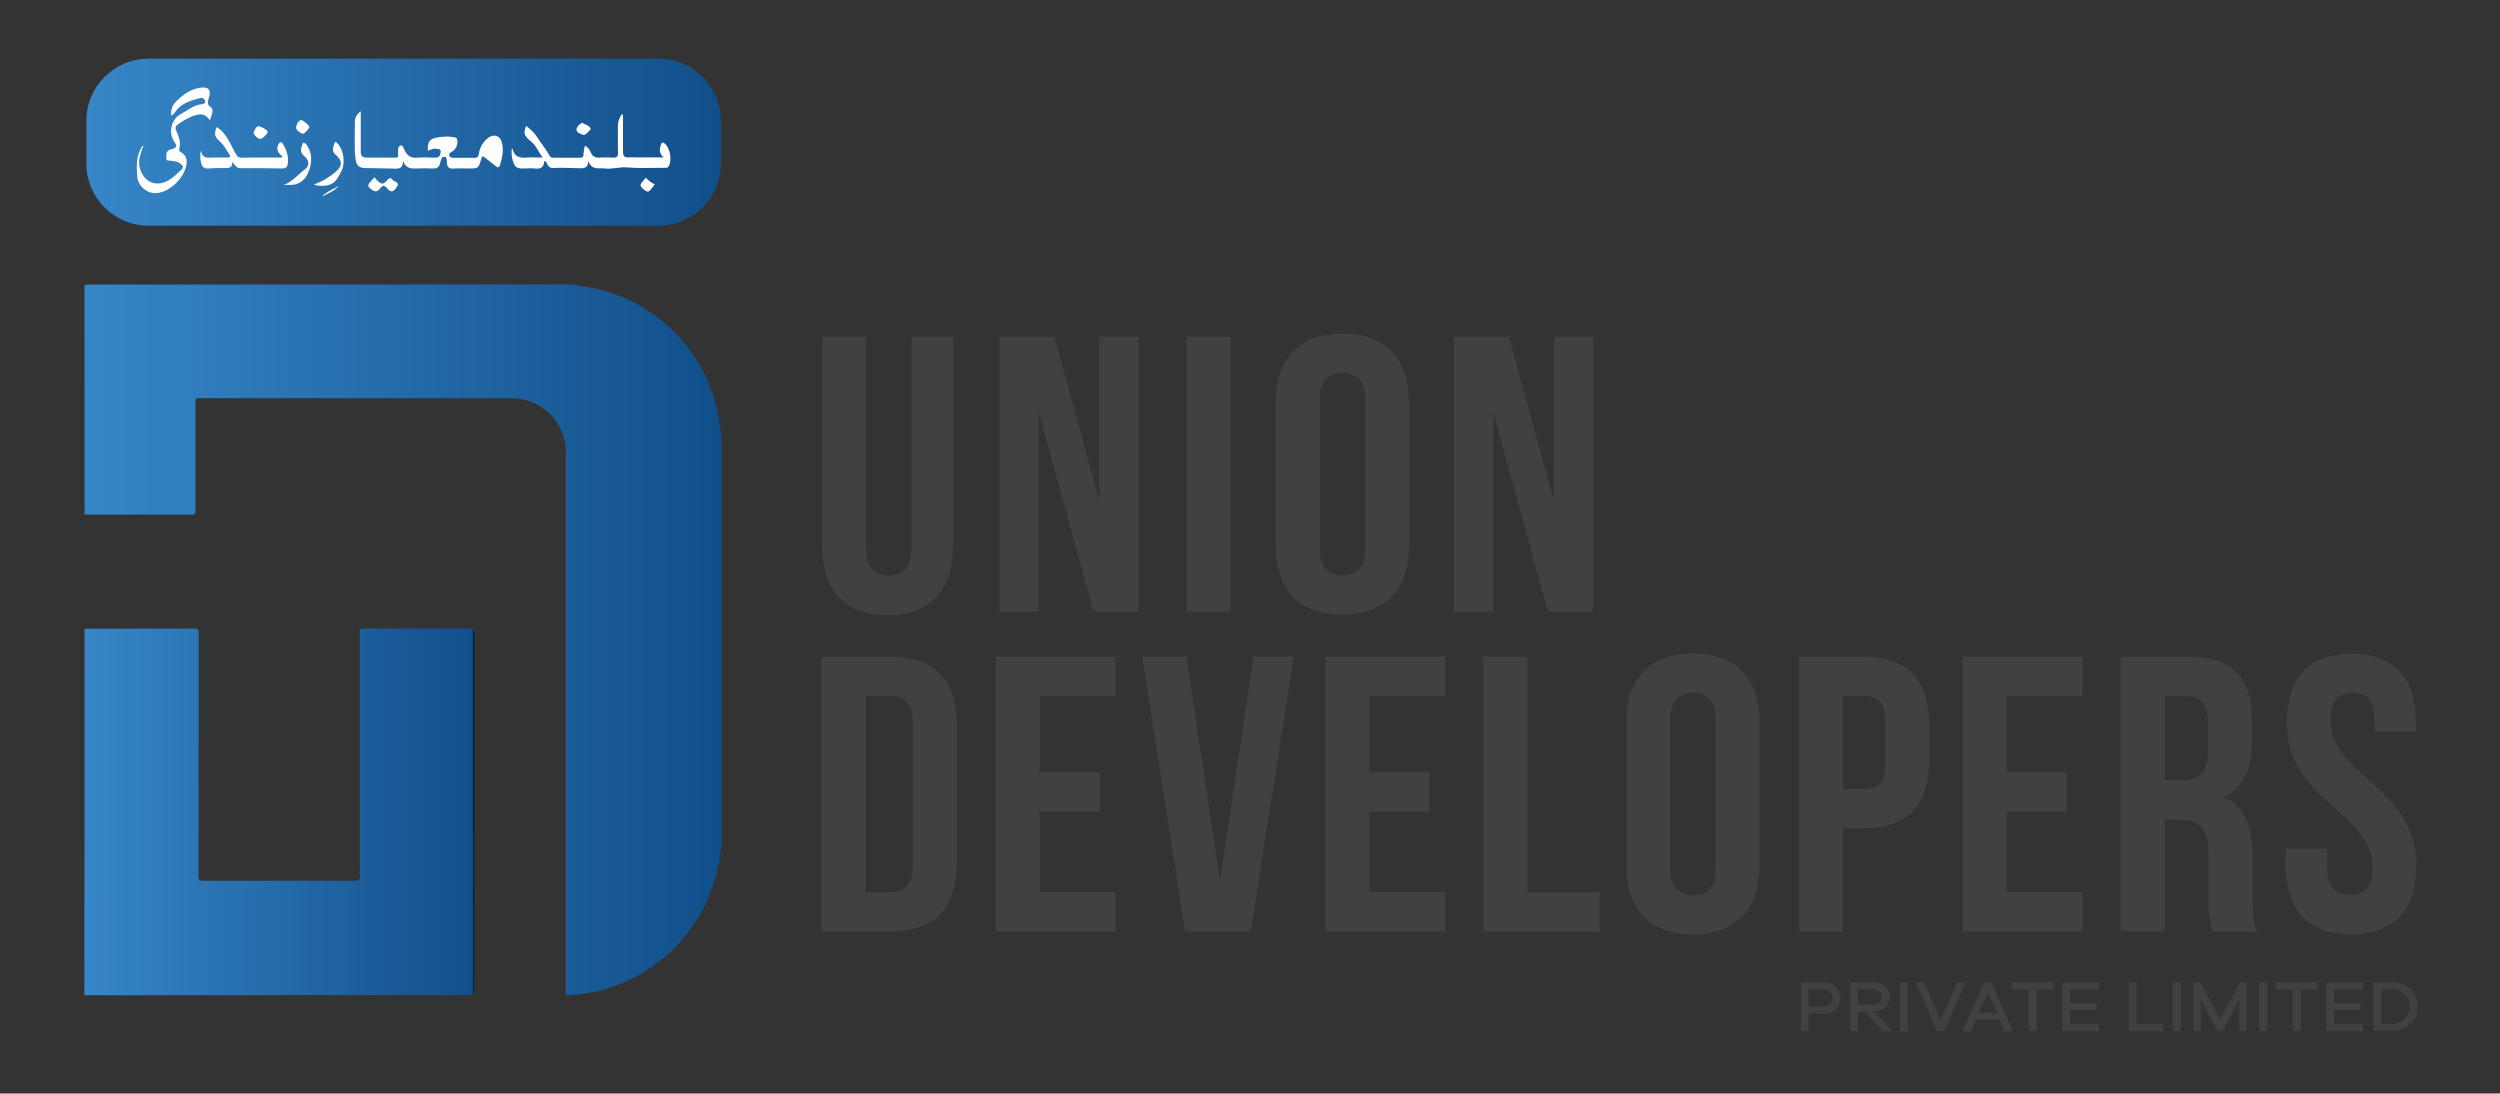 <svg xmlns="http://www.w3.org/2000/svg" xmlns:xlink="http://www.w3.org/1999/xlink" id="Layer_1" x="0px" y="0px" viewBox="0 0 255.22 111.64" style="enable-background:new 0 0 255.22 111.64;" xml:space="preserve"><rect x="0" y="0" width="255.22" height="111.64" fill="#333333" stroke="none"/> <style type="text/css"> .st0{fill:#414042;} .st1{fill:url(#SVGID_1_);} .st2{fill:#FFFFFF;} .st3{fill:url(#SVGID_00000094591571897271420630000006167846320049512083_);} .st4{fill:url(#SVGID_00000073713199405131198350000005859599975537591446_);} </style> <g> <path class="st0" d="M186.1,100.28c0.54,0,0.98,0.15,1.3,0.44c0.32,0.29,0.49,0.68,0.49,1.16c0,0.48-0.16,0.88-0.49,1.17 c-0.32,0.3-0.76,0.45-1.3,0.45h-1.45v1.75h-0.79v-4.97H186.1z M186.1,102.78c0.31,0,0.55-0.08,0.73-0.24 c0.18-0.16,0.27-0.38,0.27-0.65c0-0.26-0.09-0.48-0.27-0.64c-0.18-0.16-0.42-0.25-0.73-0.25h-1.45v1.77H186.1z"></path> <path class="st0" d="M192.15,105.26l-1.77-1.98h-0.72v1.98h-0.79v-4.97h2.34c0.51,0,0.92,0.14,1.24,0.41 c0.31,0.27,0.47,0.64,0.47,1.09c0,0.43-0.14,0.77-0.43,1.04c-0.28,0.27-0.66,0.42-1.14,0.44l1.8,1.99H192.15z M191.2,102.55 c0.27,0,0.49-0.07,0.66-0.21s0.25-0.33,0.25-0.56c0-0.23-0.08-0.42-0.25-0.56c-0.17-0.14-0.39-0.22-0.66-0.22h-1.54v1.55H191.2z"></path> <path class="st0" d="M193.97,105.26v-4.97h0.79v4.97H193.97z"></path> <path class="st0" d="M198.5,105.26h-0.76l-2.16-4.97h0.88l1.66,3.9l1.66-3.9h0.88L198.5,105.26z"></path> <path class="st0" d="M204.63,105.26l-0.49-1.16h-2.42l-0.49,1.16h-0.86l2.19-4.97h0.74l2.19,4.97H204.63z M202.93,101.26l-0.9,2.12 h1.8L202.93,101.26z"></path> <path class="st0" d="M207.92,101v4.25h-0.8V101h-1.74v-0.72h4.3V101H207.92z"></path> <path class="st0" d="M214.25,105.26h-3.7v-4.97h3.7V101h-2.9v1.4h2.68v0.71h-2.68v1.42h2.91V105.26z"></path> <path class="st0" d="M220.85,105.26h-3.51v-4.97h0.79v4.25h2.72V105.26z"></path> <path class="st0" d="M221.83,105.26v-4.97h0.79v4.97H221.83z"></path> <path class="st0" d="M229.36,105.26h-0.77v-3.18l-1.71,3.18h-0.49l-1.71-3.18v3.18h-0.77v-4.97h0.7l2.03,3.76l2.03-3.76h0.69 V105.26z"></path> <path class="st0" d="M230.65,105.26v-4.97h0.79v4.97H230.65z"></path> <path class="st0" d="M234.87,101v4.25h-0.8V101h-1.74v-0.72h4.3V101H234.87z"></path> <path class="st0" d="M241.2,105.26h-3.7v-4.97h3.7V101h-2.9v1.4h2.68v0.71h-2.68v1.42h2.91V105.26z"></path> <path class="st0" d="M244.07,100.28c0.84,0,1.5,0.23,2,0.69c0.5,0.46,0.75,1.06,0.75,1.79c0,0.73-0.25,1.33-0.75,1.79 c-0.5,0.46-1.16,0.69-2,0.69h-1.74v-4.97H244.07z M244.07,104.54c0.59,0,1.07-0.16,1.42-0.49c0.35-0.33,0.53-0.75,0.53-1.28 c0-0.52-0.18-0.95-0.53-1.28c-0.35-0.33-0.82-0.49-1.42-0.49h-0.94v3.53H244.07z"></path> </g> <linearGradient id="SVGID_1_" gradientUnits="userSpaceOnUse" x1="8.811" y1="14.521" x2="73.591" y2="14.521"> <stop offset="0" style="stop-color:#3786C7"></stop> <stop offset="0.995" style="stop-color:#114F8A"></stop> </linearGradient> <path class="st1" d="M67.23,5.99H15.17c-3.51,0-6.36,2.85-6.36,6.36v4.33c0,3.51,2.85,6.36,6.36,6.36h52.06 c3.51,0,6.36-2.85,6.36-6.36v-4.33C73.59,8.84,70.74,5.99,67.23,5.99z"></path> <g> <path class="st2" d="M59.48,12.55c0.25,0.19,0.65,0.23,0.82,0.57c0.06,0.11-0.58,0.7-0.71,0.66c-0.3-0.09-0.66-0.17-0.74-0.54 C58.8,13.03,59.25,12.54,59.48,12.55z"></path> <path class="st2" d="M30.72,12.25c0.13-0.06,0.88,0.58,0.87,0.71c-0.01,0.15-0.5,0.69-0.63,0.69c-0.24,0.01-0.77-0.41-0.74-0.62 C30.27,12.7,30.4,12.39,30.72,12.25z"></path> <path class="st2" d="M25.9,13.48c0.11-0.25,0.3-0.66,0.54-0.59c0.31,0.1,0.68,0.26,0.9,0.53c-0.03,0.28-0.61,0.8-0.8,0.77 C26.27,14.15,25.81,13.67,25.9,13.48z"></path> <path class="st2" d="M19.92,11.77c-0.66,0.2-1.25,0.57-1.81,0.97c-0.2,0.14-0.23,0.32-0.14,0.54c0.25,0.62,0.55,1.24,0.32,1.95 c-0.05,0.16,0.11,0.25,0.21,0.32c0.56,0.36,0.65,0.84,0.49,1.47c-0.34,1.35-1.83,2.68-3.12,2.7c-0.92,0.02-1.8-0.78-1.86-1.7 c-0.08-1.02-0.11-2.04,0.43-2.97c0.04-0.07,0.09-0.14,0.2-0.19c-0.12,0.35-0.25,0.7-0.35,1.06c-0.36,1.26,0.41,2.67,1.57,2.8 c0.83,0.1,1.48-0.34,2.08-0.86c0.16-0.13,0.29-0.29,0.45-0.42c0.38-0.31,0.37-0.5-0.04-0.78c-0.28-0.19-0.62-0.2-0.93-0.26 c-0.17-0.04-0.47,0.07-0.44-0.21c0.03-0.31-0.09-0.72,0.33-0.9c0.08-0.03,0.17-0.04,0.25-0.07c0.49-0.15,0.54-0.31,0.25-0.73 c-0.66-0.94-0.35-2.31,0.67-2.86c0.7-0.38,1.33-0.93,2.18-1c0.16-0.01,0.32-0.13,0.28-0.31c-0.05-0.23-0.27-0.37-0.47-0.32 c-0.96,0.26-1.94,0.51-2.56,1.4c-0.11,0.15-0.2,0.33-0.45,0.37c-0.02-0.53,0.12-1,0.47-1.36c0.69-0.71,1.47-1.29,2.49-1.45 c0.85-0.13,1.16,0.18,0.91,1.01c-0.13,0.42-0.22,0.71,0.21,1c0.22,0.14,0.16,0.44,0.1,0.68c-0.06,0.21-0.14,0.42-0.22,0.63 C21.03,11.71,20.65,11.55,19.92,11.77z"></path> <path class="st2" d="M24.55,17.17c-0.43,0-0.57-0.3-0.82-0.65c-0.01,0.57-0.3,0.65-0.71,0.64c-0.58-0.02-1.17-0.01-1.75,0.04 c-0.5,0.04-0.68-0.25-0.76-0.65c-0.07-0.37-0.11-0.74,0.01-1.2c0.13,0.95,0.81,0.72,1.37,0.73c0.43,0.01,0.86-0.01,1.29,0 c0.28,0.01,0.41-0.05,0.22-0.34c-0.29-0.45-0.54-0.92-0.94-1.29c-0.57-0.51-0.61-0.7-0.36-1.48c0.68,0.39,1.06,1.02,1.41,1.67 c0.95,1.75,0.46,1.45,2.28,1.44c0.99,0,1.98,0,2.97,0c0.02-0.04,0.05-0.09,0.07-0.13c-0.42-0.31-0.67-0.66-0.42-1.19 c0.15-0.31,0.33-0.31,0.48-0.06c0.36,0.62,0.6,1.28,0.49,2.02c-0.05,0.32-0.2,0.48-0.54,0.48C27.41,17.17,25.98,17.16,24.55,17.17z "></path> <path class="st2" d="M31.52,17.49c-0.31,0.83-0.93,1.41-1.91,1.39c-0.21,0-0.43,0-0.64,0c0.9-0.32,1.46-1.09,2.19-1.62 c0.46-0.33,0.42-0.88-0.09-1.32c-0.37-0.32-0.42-0.63-0.24-1.04c0.05-0.12,0.02-0.33,0.19-0.32c0.11,0.01,0.24,0.14,0.31,0.24 C31.91,15.67,31.85,16.61,31.52,17.49z"></path> <path class="st2" d="M32.86,20.09c0.47-0.56,1.18-0.74,1.76-1.15C34.15,19.52,33.46,19.74,32.86,20.09z"></path> <path class="st2" d="M34.89,17.39c-0.17,0.32-0.32,0.66-0.53,0.94c-0.48,0.64-1.19,0.68-1.91,0.62c-0.13-0.01-0.26-0.07-0.4-0.11 c0.81-0.3,1.52-0.71,2.16-1.25c0.74-0.62,0.79-1.16,0.06-1.79c-0.46-0.4-0.25-0.77-0.13-1.16c0.09-0.29,0.24-0.06,0.33,0.03 C35.06,15.25,35.27,16.64,34.89,17.39z"></path> <path class="st2" d="M40.34,19.31c-0.36,0.44-0.63,0.14-0.83-0.1c-0.3-0.34-0.47-0.29-0.72,0.04c-0.3,0.39-0.56,0.35-0.98,0.01 c-0.42-0.33-0.12-0.55,0.08-0.8c0.09-0.11,0.2-0.22,0.33-0.36c0.12,0.13,0.2,0.25,0.3,0.34c0.45,0.41,0.61,0.41,1-0.04 c0.21-0.25,0.37-0.3,0.58-0.02c0.04,0.05,0.1,0.1,0.16,0.12C40.82,18.72,40.62,18.98,40.34,19.31z"></path> <path class="st2" d="M51.04,16.87c-0.07,0.24-0.22,0.27-0.42,0.1c-0.37-0.31-0.76-0.59-1.14-0.9c-0.19-0.16-0.27-0.14-0.34,0.12 c-0.29,1.02-0.3,1.01-1.33,1.01c-0.52,0-1.03-0.03-1.55,0.01c-0.43,0.03-0.59-0.16-0.63-0.55c-0.02-0.25,0.02-0.63-0.25-0.66 c-0.31-0.03-0.38,0.37-0.44,0.62c-0.1,0.47-0.36,0.6-0.81,0.58c-0.5-0.03-1-0.02-1.5,0c-0.61,0.02-1.2,0.05-1.48-0.77 c-0.01,0.89-0.56,0.8-1.09,0.78c-0.93-0.03-1.86-0.03-2.79-0.05c-0.6-0.02-0.88-0.27-0.96-0.86c-0.18-1.29-0.07-2.59-0.08-3.88 c0-0.42,0.21-0.77,0.6-1.07c0,0.7,0,1.39,0,2.09c0,0.69,0.01,1.38,0,2.07c-0.01,0.4,0.19,0.57,0.56,0.58c1,0.01,2,0,2.99,0 c0.23,0,0.32-0.08,0.26-0.31c0-0.02-0.01-0.03-0.01-0.05c0.02-0.32-0.05-0.77,0.24-0.87c0.26-0.1,0.36,0.36,0.48,0.58 c0.29,0.52,0.67,0.71,1.26,0.66c0.6-0.05,1.2-0.03,1.81,0c0.44,0.02,0.55-0.31,0.57-0.59c0.02-0.36-0.34-0.3-0.58-0.33 c-0.26-0.04-0.48,0.15-0.73,0.2c-0.06-0.87,0.17-1.21,0.93-1.34c0.58-0.1,1.16-0.15,1.74-0.03c0.14,0.03,0.26,0.04,0.31,0.21 c0.13,0.47-0.08,1.01-0.52,1.26c-0.16,0.09-0.32,0.17-0.27,0.39c0.05,0.21,0.22,0.24,0.4,0.24c0.72,0,1.45-0.01,2.17,0 c0.33,0.01,0.42-0.17,0.45-0.44c0.09-0.61,0.38-1.1,0.83-1.5c0.64-0.58,1.38-0.36,1.54,0.49C51.44,15.39,51.25,16.14,51.04,16.87z"></path> <path class="st2" d="M65.75,19.36c-0.51-0.42-0.5-0.47,0.18-1.21c0.27,0.26,0.55,0.52,0.91,0.66 C66.26,19.66,66.17,19.7,65.75,19.36z"></path> <path class="st2" d="M68.25,17c-0.1,0.15-0.23,0.13-0.36,0.13c-1.31,0-2.62,0.07-3.92-0.04c-0.76-0.06-1.46,0.2-2.21,0.11 c-0.63-0.08-1.38,0.23-1.7-0.79c-0.02,0.89-0.58,0.76-1.07,0.76c-0.84-0.01-1.69-0.07-2.53-0.02c-0.56,0.03-0.54-0.5-0.82-0.72 c-0.04,0.02-0.08,0.04-0.08,0.05c-0.04,0.64-0.41,0.79-0.98,0.72c-0.36-0.04-0.72-0.01-1.08,0c-0.76,0.02-0.93-0.11-1.16-0.82 c-0.12-0.39-0.14-0.78-0.09-1.18c0.03,0,0.09-0.01,0.09,0c0.15,0.81,0.71,0.94,1.42,0.89c0.51-0.04,1.02-0.01,1.65-0.01 c-0.47-0.59-0.67-1.23-1.22-1.66c-0.7-0.55-0.77-0.84-0.48-1.56c0.45,0.33,0.83,0.68,1.14,1.16c0.41,0.64,0.9,1.22,1.26,1.89 c0.09,0.17,0.27,0.19,0.45,0.19c0.88,0,1.76-0.01,2.63,0c0.29,0.01,0.38-0.08,0.38-0.37c0-0.27,0.08-0.54,0.14-0.85 c0.33,0.16,0.5,0.42,0.61,0.69c0.16,0.4,0.44,0.53,0.85,0.52c0.46-0.02,0.93-0.03,1.39,0c0.4,0.03,0.54-0.08,0.53-0.51 c-0.03-0.91,0-1.83-0.01-2.75c0-0.44,0.16-0.82,0.43-1.23c0.14,0.24,0.09,0.45,0.09,0.65c0.01,1.09,0.01,2.18,0,3.26 c0,0.3,0.09,0.54,0.41,0.55c1.25,0.02,2.49,0.01,3.74,0.01c-0.46-0.39-0.45-0.81-0.28-1.29c0.09-0.25,0.19-0.3,0.39-0.13 C68.43,15.13,68.63,16.38,68.25,17z"></path> </g> <linearGradient id="SVGID_00000039131309806584077440000002622919654547093393_" gradientUnits="userSpaceOnUse" x1="8.628" y1="65.317" x2="73.668" y2="65.317"> <stop offset="0" style="stop-color:#3786C7"></stop> <stop offset="0.995" style="stop-color:#114F8A"></stop> </linearGradient> <path style="fill:url(#SVGID_00000039131309806584077440000002622919654547093393_);" d="M58.69,29.04 c0.33,0.22,0.71,0.16,1.07,0.22c2.15,0.34,4.15,1.08,6,2.21c1.78,1.08,3.29,2.47,4.55,4.13c1.2,1.59,2.09,3.33,2.64,5.25 c0.29,0.99,0.45,2,0.61,3.01c0.1,0.64,0.1,1.27,0.1,1.91c0,13.31,0,26.61,0,39.92c0,1.01-0.21,2-0.41,2.98 c-0.18,0.86-0.44,1.69-0.76,2.52c-0.74,1.92-1.82,3.61-3.2,5.12c-1.55,1.7-3.39,3.01-5.5,3.93c-1.62,0.71-3.31,1.18-5.09,1.29 c-0.22,0.01-0.44,0.06-0.66,0.09c-0.2,0.02-0.29-0.07-0.28-0.27c0.01-0.11,0-0.22,0-0.34c0-18.3,0-36.6,0-54.9 c0-2.74-2.11-5.06-4.76-5.39c-0.41-0.05-0.82-0.07-1.24-0.07c-10.44,0-20.88,0-31.31,0c-0.5,0-0.5,0-0.5,0.49c0,3.67,0,7.35,0,11.02 c0,0.21,0.02,0.38-0.3,0.38c-3.63-0.01-7.26-0.01-10.89-0.01c-0.04,0-0.09-0.01-0.13-0.02c0-7.72,0-15.43-0.01-23.15 c0-0.25,0.06-0.31,0.31-0.31C25.52,29.04,42.11,29.04,58.69,29.04z"></path> <linearGradient id="SVGID_00000123433186853804634230000015325704577940277683_" gradientUnits="userSpaceOnUse" x1="8.634" y1="82.893" x2="48.42" y2="82.893"> <stop offset="0" style="stop-color:#3786C7"></stop> <stop offset="0.995" style="stop-color:#114F8A"></stop> <stop offset="1" style="stop-color:#000000"></stop> </linearGradient> <path style="fill:url(#SVGID_00000123433186853804634230000015325704577940277683_);" d="M8.63,64.19c2.19,0,4.39-0.01,6.58-0.01 c1.56,0,3.11,0.01,4.67-0.01c0.31,0,0.4,0.09,0.4,0.4c-0.01,8.31-0.01,16.62-0.01,24.93c0,0.32,0.08,0.41,0.41,0.41 c5.22-0.01,10.44-0.01,15.65,0c0.34,0,0.4-0.11,0.4-0.42c-0.01-8.29-0.01-16.57-0.01-24.86c0-0.46,0-0.46,0.46-0.46 c3.61,0,7.21,0,10.82-0.01c0.33,0,0.41,0.1,0.41,0.42c-0.01,12.18-0.01,24.37-0.01,36.55c0,0.46,0,0.46-0.48,0.46 c-12.96,0-25.91,0.01-38.87,0.01c-0.15,0-0.29,0.01-0.44,0.01C8.63,89.14,8.63,76.66,8.63,64.19z"></path> <g> <g> <path class="st0" d="M88.41,34.38v21.64c0,2,0.9,2.72,2.32,2.72c1.43,0,2.32-0.72,2.32-2.72V34.38h4.24v21.36 c0,4.49-2.28,7.05-6.68,7.05c-4.4,0-6.68-2.56-6.68-7.05V34.38H88.41z"></path> <path class="st0" d="M106.05,42.12v20.31h-4.03V34.38h5.62l4.6,16.79V34.38h3.99v28.05h-4.6L106.05,42.12z"></path> <path class="st0" d="M121.16,34.38h4.48v28.05h-4.48V34.38z"></path> <path class="st0" d="M130.24,41.11c0-4.49,2.4-7.05,6.8-7.05c4.4,0,6.8,2.56,6.8,7.05V55.7c0,4.49-2.4,7.05-6.8,7.05 c-4.4,0-6.8-2.56-6.8-7.05V41.11z M134.73,55.98c0,2,0.9,2.76,2.32,2.76c1.43,0,2.32-0.76,2.32-2.76V40.83c0-2-0.9-2.76-2.32-2.76 c-1.43,0-2.32,0.76-2.32,2.76V55.98z"></path> <path class="st0" d="M152.45,42.12v20.31h-4.03V34.38h5.62l4.6,16.79V34.38h3.99v28.05h-4.6L152.45,42.12z"></path> </g> <g> <path class="st0" d="M83.89,67.04h7.09c4.48,0,6.68,2.44,6.68,6.93v14.18c0,4.49-2.2,6.93-6.68,6.93h-7.09V67.04z M88.38,71.05 v20.03h2.53c1.43,0,2.28-0.72,2.28-2.72V73.77c0-2-0.86-2.72-2.28-2.72H88.38z"></path> <path class="st0" d="M106.14,78.86h6.15v4.01h-6.15v8.21h7.74v4.01h-12.22V67.04h12.22v4.01h-7.74V78.86z"></path> <path class="st0" d="M124.55,89.92l3.42-22.88h4.11l-4.4,28.05h-6.68l-4.4-28.05h4.52L124.55,89.92z"></path> <path class="st0" d="M139.79,78.86h6.15v4.01h-6.15v8.21h7.74v4.01h-12.22V67.04h12.22v4.01h-7.74V78.86z"></path> <path class="st0" d="M151.44,67.04h4.48v24.04h7.37v4.01h-11.86V67.04z"></path> <path class="st0" d="M166.03,73.77c0-4.49,2.4-7.05,6.8-7.05c4.4,0,6.8,2.56,6.8,7.05v14.58c0,4.49-2.4,7.05-6.8,7.05 c-4.4,0-6.8-2.56-6.8-7.05V73.77z M170.51,88.64c0,2,0.9,2.76,2.32,2.76c1.43,0,2.32-0.76,2.32-2.76V73.49c0-2-0.9-2.76-2.32-2.76 c-1.43,0-2.32,0.76-2.32,2.76V88.64z"></path> <path class="st0" d="M196.95,73.97v3.65c0,4.49-2.2,6.93-6.68,6.93h-2.12v10.54h-4.48V67.04h6.6 C194.75,67.04,196.95,69.49,196.95,73.97z M188.15,71.05v9.5h2.12c1.43,0,2.2-0.64,2.2-2.64v-4.21c0-2-0.77-2.64-2.2-2.64H188.15z "></path> <path class="st0" d="M204.85,78.86H211v4.01h-6.15v8.21h7.74v4.01h-12.22V67.04h12.22v4.01h-7.74V78.86z"></path> <path class="st0" d="M225.87,95.09c-0.24-0.72-0.41-1.16-0.41-3.45v-4.41c0-2.6-0.9-3.57-2.93-3.57h-1.55v11.42h-4.48V67.04h6.76 c4.64,0,6.64,2.12,6.64,6.45v2.2c0,2.88-0.94,4.77-2.93,5.69c2.24,0.92,2.97,3.05,2.97,5.97v4.33c0,1.36,0.04,2.36,0.49,3.41 H225.87z M220.98,71.05v8.61h1.75c1.67,0,2.69-0.72,2.69-2.96v-2.76c0-2-0.69-2.88-2.28-2.88H220.98z"></path> <path class="st0" d="M240.05,66.72c4.36,0,6.6,2.56,6.6,7.05v0.88h-4.24v-1.16c0-2-0.81-2.76-2.24-2.76 c-1.43,0-2.24,0.76-2.24,2.76c0,5.77,8.76,6.85,8.76,14.86c0,4.49-2.28,7.05-6.68,7.05c-4.4,0-6.68-2.56-6.68-7.05v-1.72h4.24v2 c0,2,0.9,2.72,2.32,2.72c1.43,0,2.32-0.72,2.32-2.72c0-5.77-8.76-6.85-8.76-14.86C233.45,69.29,235.69,66.72,240.05,66.72z"></path> </g> </g> </svg>